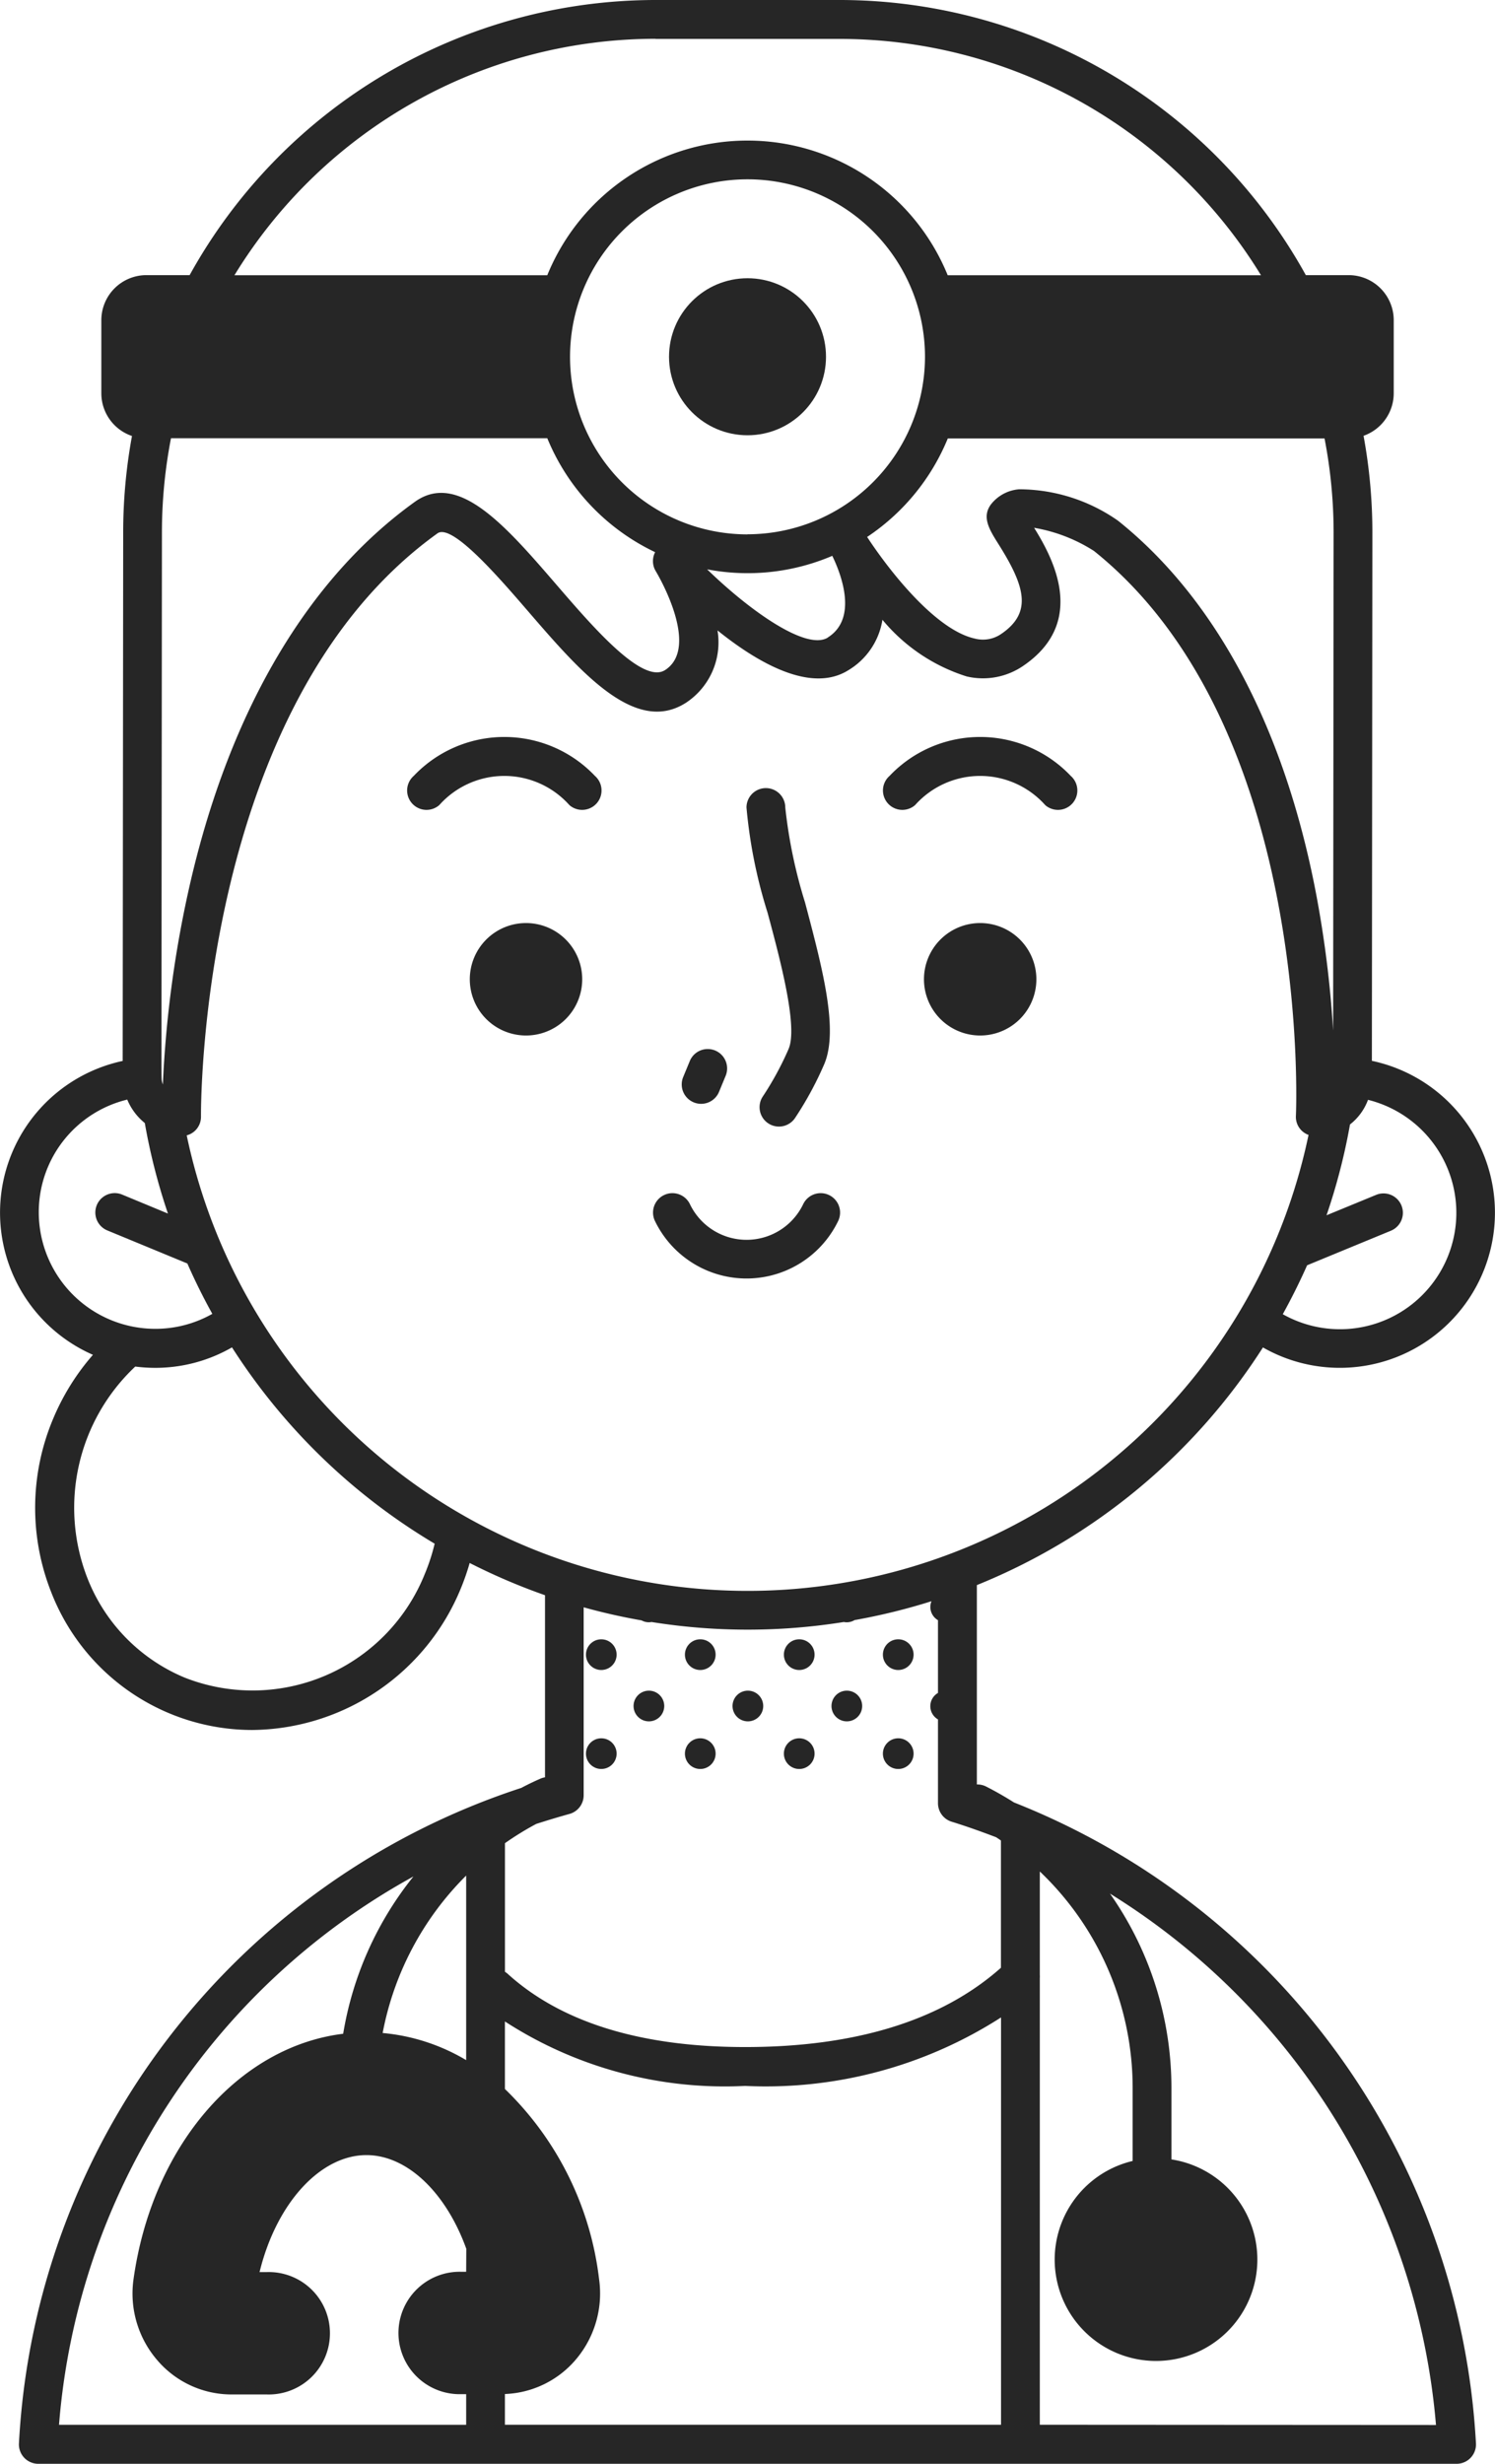 <svg xmlns="http://www.w3.org/2000/svg" width="45.219" height="74.496" viewBox="0 0 45.219 74.496">
  <g id="doctor" transform="translate(-100.609 0)">
    <path id="Path_2729" data-name="Path 2729" d="M131.279,54.5c-.273-.173-.555-.335-.847-.483a.579.579,0,0,0-.276-.061V47.928a18.505,18.505,0,0,0,8.653-7.186,4.692,4.692,0,1,0,3.295-8.666l.015-15.972a16.131,16.131,0,0,0-.267-2.927,1.364,1.364,0,0,0,.913-1.284V9.681A1.364,1.364,0,0,0,141.4,8.319h-1.294A16.116,16.116,0,0,0,126.014,0h-5.576a16.116,16.116,0,0,0-14.093,8.319h-1.309a1.364,1.364,0,0,0-1.362,1.362v2.212a1.364,1.364,0,0,0,.927,1.29,16.133,16.133,0,0,0-.266,2.921l-.015,15.975a4.692,4.692,0,0,0-.9,8.886,7.1,7.1,0,0,0-1.208,1.944,6.936,6.936,0,0,0-.055,5.231,6.53,6.53,0,0,0,6.079,4.169,6.888,6.888,0,0,0,6.317-4.294,7.152,7.152,0,0,0,.262-.756,18.509,18.509,0,0,0,2.279.975v5.506a.581.581,0,0,0-.138.04q-.3.131-.58.28A22.078,22.078,0,0,0,101.182,73.88a.586.586,0,0,0,.585.617h42.9a.586.586,0,0,0,.585-.617A22.138,22.138,0,0,0,131.279,54.5ZM141.442,34a1.686,1.686,0,0,0,.545-.745,3.52,3.52,0,1,1-2.578,6.482q.4-.723.736-1.479l2.534-1.045a.586.586,0,1,0-.447-1.084l-1.5.617A18.347,18.347,0,0,0,141.442,34Zm-.77-20.742a14.942,14.942,0,0,1,.274,2.848l-.014,15.053a32.942,32.942,0,0,0-.528-4.2c-.961-4.977-3.028-8.854-5.975-11.212a5.229,5.229,0,0,0-2.992-.953,1.2,1.2,0,0,0-.85.451c-.293.387-.053.769.225,1.211.79,1.255,1.038,2.059.085,2.709a.971.971,0,0,1-.8.144c-1.209-.263-2.634-2.114-3.26-3.073a6.578,6.578,0,0,0,2.44-2.979h11.4Zm-17.453,2.9a5.368,5.368,0,1,1,5.368-5.368A5.374,5.374,0,0,1,123.219,16.155Zm2.43,3.119c-.644.406-2.352-.8-3.651-2.062a6.52,6.52,0,0,0,3.785-.408C126.043,17.342,126.572,18.692,125.649,19.274Zm-5.211-18.1h5.576a14.936,14.936,0,0,1,12.736,7.146h-9.476a6.539,6.539,0,0,0-12.112,0H107.7A14.936,14.936,0,0,1,120.438,1.173ZM105.507,16.1a14.948,14.948,0,0,1,.274-2.849h11.382a6.579,6.579,0,0,0,3.262,3.445.585.585,0,0,0,.021.578c.014.023,1.373,2.278.282,2.985-.684.443-2.184-1.3-3.28-2.57-1.533-1.777-2.98-3.456-4.29-2.516-3.224,2.314-5.567,6.273-6.777,11.447a33.934,33.934,0,0,0-.846,6.171.569.569,0,0,1-.037-.186q-.006-.213-.006-.427Zm-3.725,20.563a3.5,3.5,0,0,1,2.676-3.415,1.791,1.791,0,0,0,.531.709,18.353,18.353,0,0,0,.7,2.737l-1.386-.574a.586.586,0,1,0-.448,1.084l2.421,1q.342.778.755,1.522a3.484,3.484,0,0,1-1.726.453A3.524,3.524,0,0,1,101.782,36.667Zm11.687,10.9a5.613,5.613,0,0,1-7.267,3.165,5.375,5.375,0,0,1-2.954-3.023A5.859,5.859,0,0,1,104.7,41.32a4.709,4.709,0,0,0,.6.039,4.644,4.644,0,0,0,2.326-.619,18.52,18.52,0,0,0,6.13,5.936,5.988,5.988,0,0,1-.288.891Zm-7.214-13.233a.579.579,0,0,0,.433-.572c0-.124-.1-12.422,7.153-17.631.438-.314,1.865,1.341,2.718,2.329,1.605,1.861,3.266,3.786,4.806,2.788a2.187,2.187,0,0,0,.946-2.182c1.245,1,2.841,1.908,3.963,1.2A2.173,2.173,0,0,0,127.3,18.74a5.421,5.421,0,0,0,2.547,1.713,2.155,2.155,0,0,0,1.713-.321c1.964-1.339.87-3.3.328-4.173a4.864,4.864,0,0,1,1.81.7c6.62,5.3,6.114,16.962,6.108,17.08a.579.579,0,0,0,.382.577,17.334,17.334,0,0,1-33.931.016Zm8.454,34.361h-.136a1.851,1.851,0,1,0,0,3.7h.136v.927H102.394a20.8,20.8,0,0,1,10.72-16.58,10.246,10.246,0,0,0-2.125,4.756c-3.165.389-5.776,3.388-6.341,7.42a3.086,3.086,0,0,0,.723,2.456A2.952,2.952,0,0,0,107.6,72.4h1.077a1.851,1.851,0,1,0,0-3.7h-.217c.5-2.057,1.822-3.537,3.233-3.537,1.243,0,2.414,1.151,3.02,2.833Zm0-6.4a5.979,5.979,0,0,0-2.526-.82,9.1,9.1,0,0,1,2.526-4.76Zm16.178,11.025H115.881v-.929a2.954,2.954,0,0,0,2.125-1.019,3.087,3.087,0,0,0,.723-2.456,9.555,9.555,0,0,0-2.848-5.748V61.122a12.229,12.229,0,0,0,7.265,1.949A13.172,13.172,0,0,0,130.887,61V73.324Zm0-13.82c-1.785,1.588-4.386,2.4-7.74,2.4-3.149,0-5.566-.746-7.184-2.216a.579.579,0,0,0-.081-.06V55.732a9.049,9.049,0,0,1,.946-.583c.331-.106.665-.207,1-.3a.586.586,0,0,0,.435-.567V48.6q.864.24,1.751.395a.459.459,0,0,0,.219.057.469.469,0,0,0,.083-.008,18.389,18.389,0,0,0,5.816,0,.467.467,0,0,0,.088.009.46.46,0,0,0,.237-.067,18.5,18.5,0,0,0,2.327-.571.45.45,0,0,0-.035.174.463.463,0,0,0,.231.4v2.2a.461.461,0,0,0,0,.8v2.533a.586.586,0,0,0,.413.56c.456.141.9.3,1.346.47.049.032.1.065.145.1V59.5Zm1.173,13.82V59.81a.577.577,0,0,0,0-.092V56.587a9.036,9.036,0,0,1,2.808,6.569V65.34a3.065,3.065,0,1,0,1.173-.047V63.156a10.223,10.223,0,0,0-1.859-5.9,20.973,20.973,0,0,1,9.861,16.067Z" fill="#262626"/>
    <path id="Path_2730" data-name="Path 2730" d="M199.984,191.819a1.7,1.7,0,1,0,1.7,1.7A1.7,1.7,0,0,0,199.984,191.819Z" transform="translate(-83.465 -163.909)" fill="#262626"/>
    <path id="Path_2731" data-name="Path 2731" d="M294.394,191.819a1.7,1.7,0,1,0,1.7,1.7A1.7,1.7,0,0,0,294.394,191.819Z" transform="translate(-164.138 -163.909)" fill="#262626"/>
    <path id="Path_2732" data-name="Path 2732" d="M257.1,171.666a9.281,9.281,0,0,1-.774,1.427.586.586,0,0,0,.966.665,10.34,10.34,0,0,0,.887-1.634c.44-1.037-.055-2.9-.579-4.881a15,15,0,0,1-.6-2.879.586.586,0,0,0-1.173,0,15.005,15.005,0,0,0,.637,3.179C256.857,169,257.386,171,257.1,171.666Z" transform="translate(-132.639 -139.948)" fill="#262626"/>
    <path id="Path_2733" data-name="Path 2733" d="M242.693,219.614a.585.585,0,0,0,.765-.32l.2-.484a.586.586,0,1,0-1.085-.445l-.2.484a.586.586,0,0,0,.32.765Z" transform="translate(-121.1 -186.282)" fill="#262626"/>
    <path id="Path_2734" data-name="Path 2734" d="M241.974,248.809a.586.586,0,0,0-1.062-.5,1.9,1.9,0,0,1-3.422,0,.586.586,0,0,0-1.062.5,3.077,3.077,0,0,0,5.546,0Z" transform="translate(-116.011 -211.895)" fill="#262626"/>
    <path id="Path_2735" data-name="Path 2735" d="M185.446,154.328a.586.586,0,0,0,.772.883,2.637,2.637,0,0,1,3.935,0,.586.586,0,0,0,.772-.883A3.778,3.778,0,0,0,185.446,154.328Z" transform="translate(-72.322 -130.868)" fill="#262626"/>
    <path id="Path_2736" data-name="Path 2736" d="M285.132,155.21a2.637,2.637,0,0,1,3.935,0,.586.586,0,1,0,.772-.883,3.778,3.778,0,0,0-5.479,0,.586.586,0,0,0,.772.883Z" transform="translate(-156.844 -130.867)" fill="#262626"/>
    <circle id="Ellipse_91" data-name="Ellipse 91" cx="2.374" cy="2.374" r="2.374" transform="translate(120.845 8.413)" fill="#262626"/>
    <path id="Path_2737" data-name="Path 2737" d="M284.6,340.664a.464.464,0,1,0,.464.464A.464.464,0,0,0,284.6,340.664Z" transform="translate(-156.822 -291.097)" fill="#262626"/>
    <path id="Path_2738" data-name="Path 2738" d="M273.925,351.338a.464.464,0,1,0,.464.464A.464.464,0,0,0,273.925,351.338Z" transform="translate(-147.702 -300.218)" fill="#262626"/>
    <path id="Path_2739" data-name="Path 2739" d="M284.6,361.237a.464.464,0,1,0,.464.464A.464.464,0,0,0,284.6,361.237Z" transform="translate(-156.822 -308.677)" fill="#262626"/>
    <path id="Path_2740" data-name="Path 2740" d="M264.026,340.664a.464.464,0,1,0,.464.464A.464.464,0,0,0,264.026,340.664Z" transform="translate(-139.243 -291.097)" fill="#262626"/>
    <path id="Path_2741" data-name="Path 2741" d="M253.353,351.338a.464.464,0,1,0,.464.464A.464.464,0,0,0,253.353,351.338Z" transform="translate(-130.123 -300.218)" fill="#262626"/>
    <path id="Path_2742" data-name="Path 2742" d="M264.026,361.237a.464.464,0,1,0,.464.464A.464.464,0,0,0,264.026,361.237Z" transform="translate(-139.243 -308.677)" fill="#262626"/>
    <path id="Path_2743" data-name="Path 2743" d="M243.454,340.664a.464.464,0,1,0,.464.464A.464.464,0,0,0,243.454,340.664Z" transform="translate(-121.664 -291.097)" fill="#262626"/>
    <path id="Path_2744" data-name="Path 2744" d="M232.78,351.338a.464.464,0,1,0,.464.464A.464.464,0,0,0,232.78,351.338Z" transform="translate(-112.544 -300.218)" fill="#262626"/>
    <path id="Path_2745" data-name="Path 2745" d="M243.454,361.237a.464.464,0,1,0,.464.464A.464.464,0,0,0,243.454,361.237Z" transform="translate(-121.664 -308.677)" fill="#262626"/>
    <circle id="Ellipse_92" data-name="Ellipse 92" cx="0.464" cy="0.464" r="0.464" transform="translate(118.332 49.567)" fill="#262626"/>
    <circle id="Ellipse_93" data-name="Ellipse 93" cx="0.464" cy="0.464" r="0.464" transform="translate(118.332 52.56)" fill="#262626"/>
  </g>
</svg>
